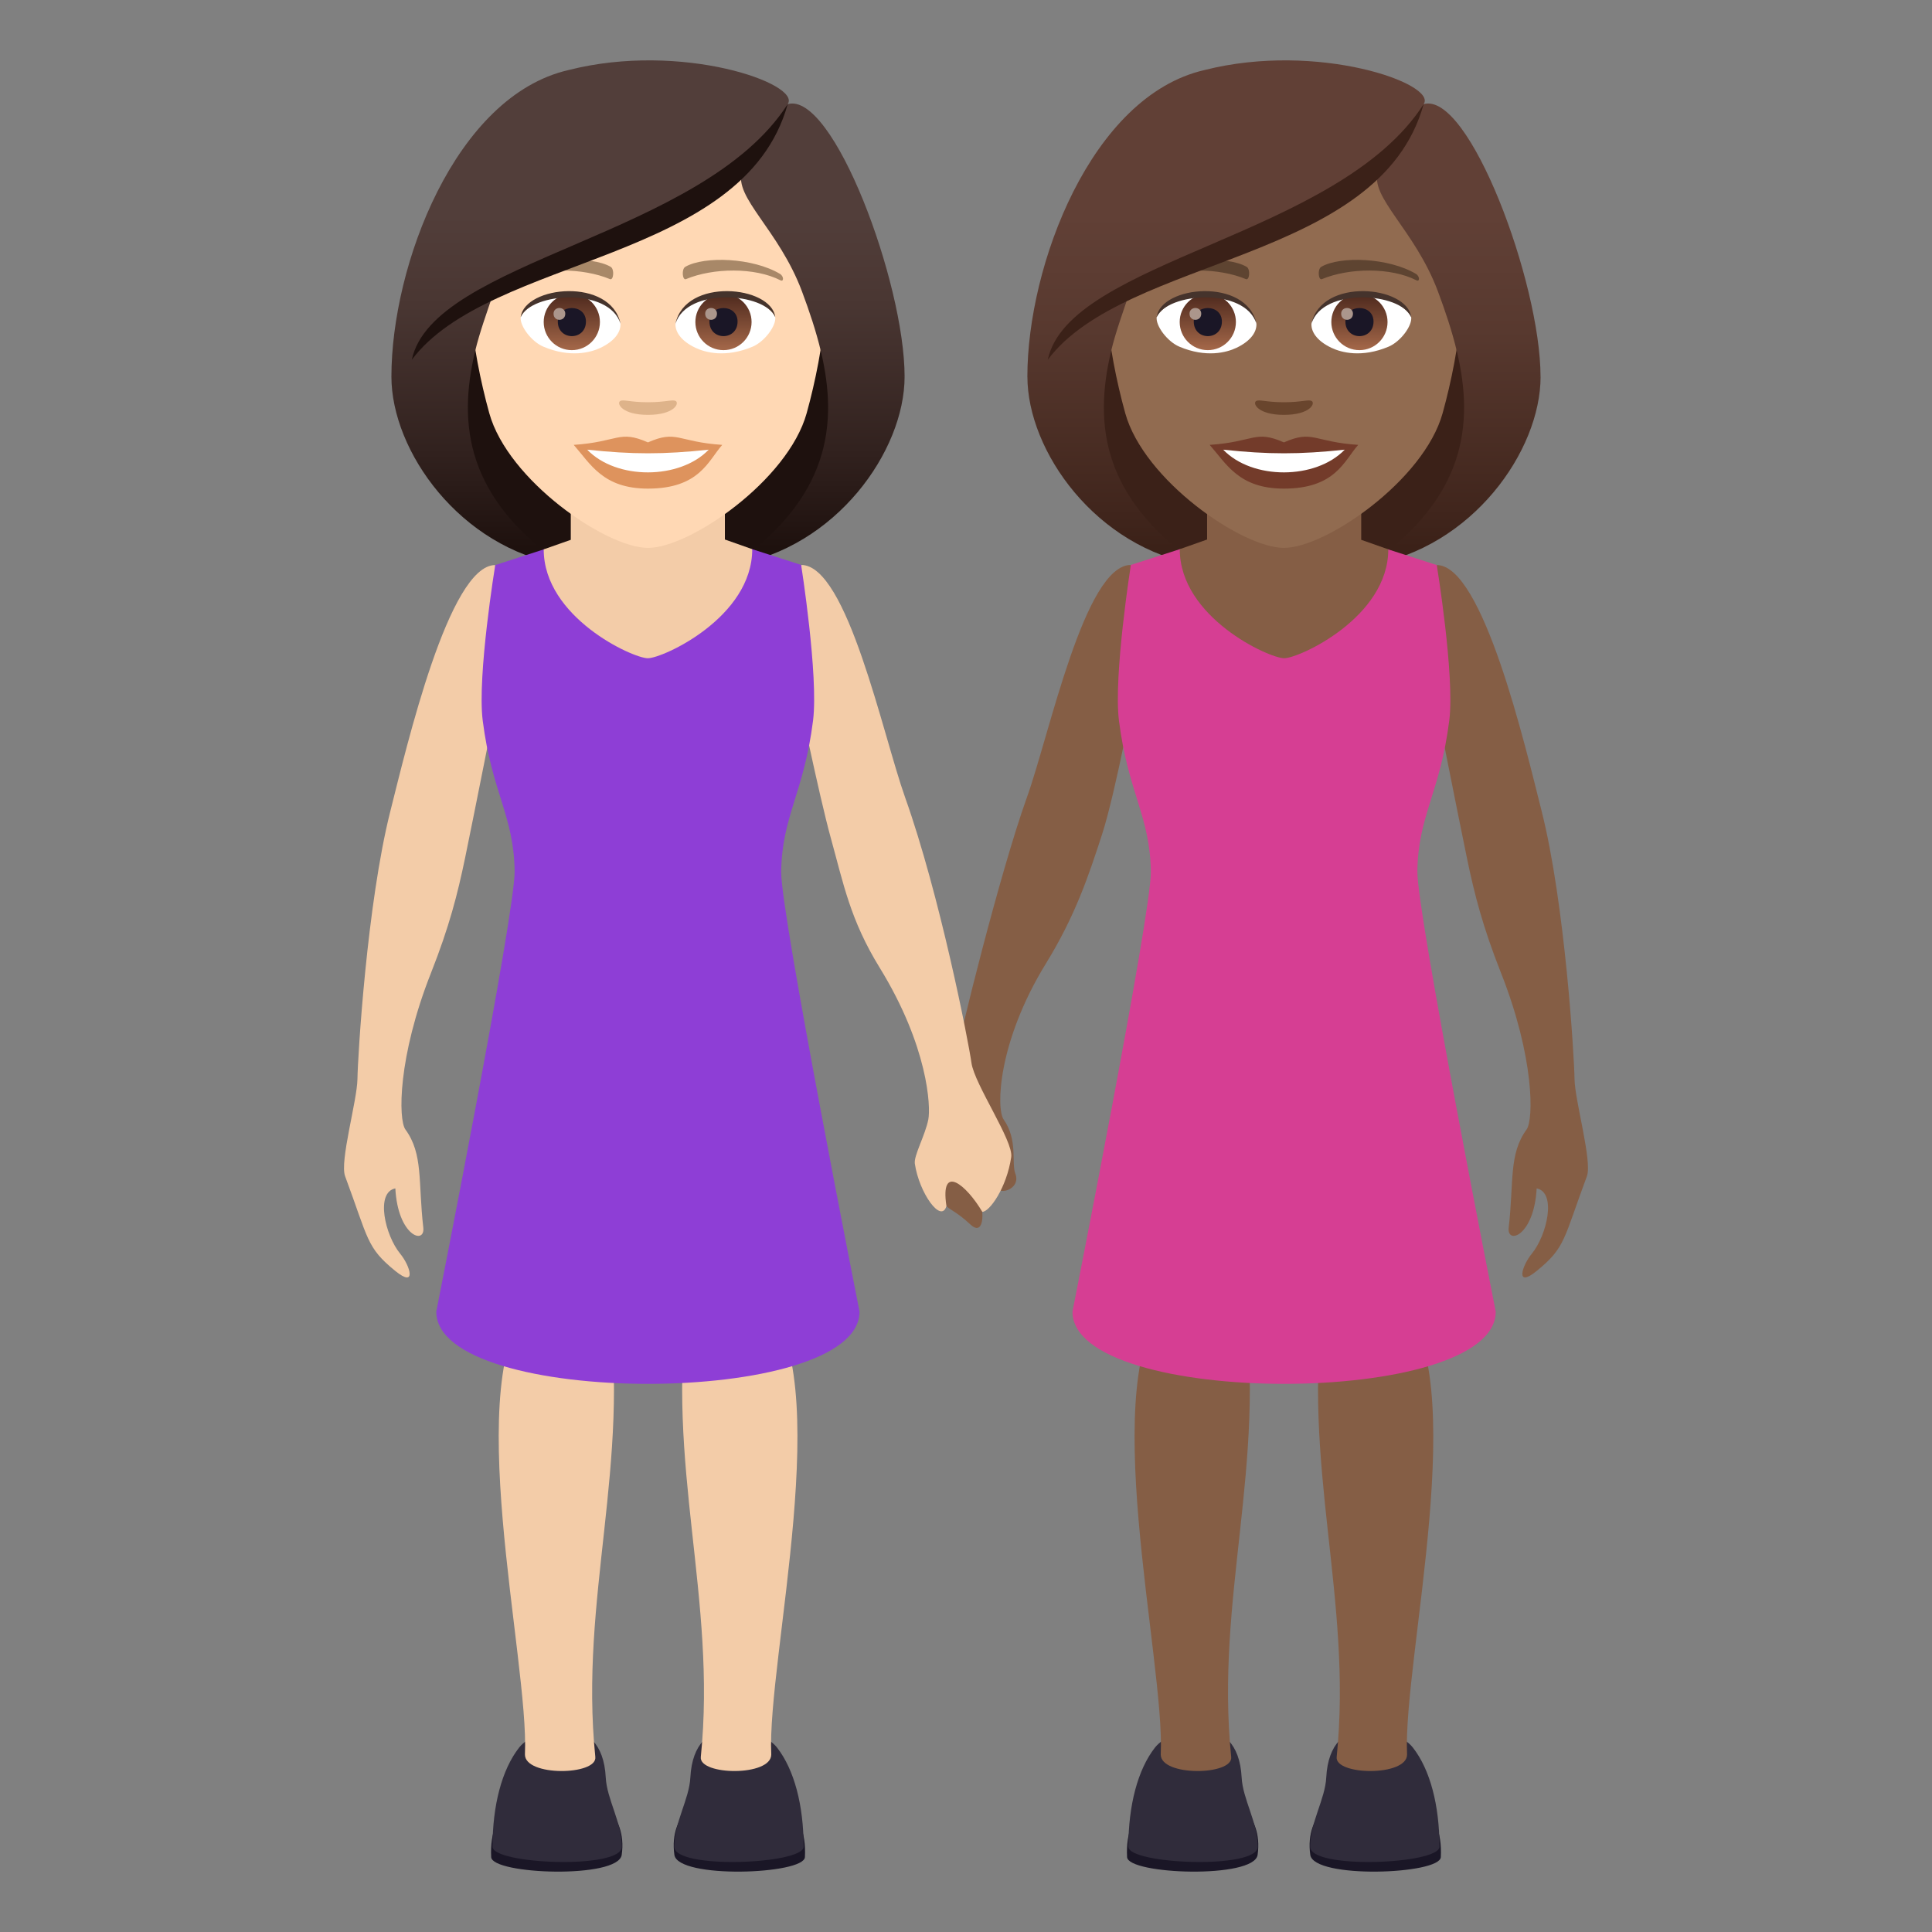<?xml version="1.0" encoding="utf-8"?>
<!-- Generator: Adobe Illustrator 15.0.0, SVG Export Plug-In . SVG Version: 6.00 Build 0)  -->
<!DOCTYPE svg PUBLIC "-//W3C//DTD SVG 1.1//EN" "http://www.w3.org/Graphics/SVG/1.1/DTD/svg11.dtd">
<svg version="1.1" id="Layer_1" xmlns:x="http://ns.adobe.com/Extensibility/1.0/" xmlns:i="http://ns.adobe.com/AdobeIllustrator/10.0/" xmlns:graph="http://ns.adobe.com/Graphs/1.0/"
	 xmlns="http://www.w3.org/2000/svg" xmlns:xlink="http://www.w3.org/1999/xlink" xmlns:a="http://ns.adobe.com/AdobeSVGViewerExtensions/3.0/"
	 x="0px" y="0px" width="64px" height="64px" viewBox="0 0 64 64" enable-background="new 0 0 64 64" xml:space="preserve">
<rect x="0" y="0" width="64" height="64" fill="#808080" stroke="none"/>
<path fill="#855E45" d="M31.642,35.192c0.102-0.73,1.487-6.302,2.374-8.773c0.75-2.085,1.914-7.705,3.445-7.705l0.16,3.967
	c0,0-0.664,3.577-1.117,4.969c-0.438,1.346-0.877,2.676-1.854,4.264c-1.605,2.609-1.651,4.816-1.404,5.168
	c0.48,0.684,0.254,1.449,0.387,1.793c0.215,0.553-0.661,0.77-0.609,0.375c-0.211,0.01-0.485,0.895-0.485,0.895
	c0.031,0.402-0.084,0.707-0.393,0.418c-0.986-0.916-0.744-0.041-1.373-2.23C30.625,37.815,31.542,35.903,31.642,35.192z"/>
<path fill="#855E45" d="M52.158,35.741c-0.008-0.717-0.314-5.801-1.088-8.867c-0.543-2.148-1.943-8.156-3.475-8.156l-0.15,3.963
	c0,0,0.85,4.307,1.148,5.738c0.25,1.207,0.523,2.275,1.129,3.809c1.104,2.791,1.086,4.859,0.848,5.188
	c-0.594,0.814-0.418,1.732-0.592,3.246c-0.068,0.586,0.842,0.287,0.926-1.295c0.666,0.131,0.344,1.551-0.164,2.168
	c-0.328,0.398-0.555,1.154,0.168,0.564c0.955-0.777,0.881-1.041,1.66-3.135C52.752,38.47,52.168,36.46,52.158,35.741z"/>
<path fill="#1A1626" d="M47.729,61.519c-0.031,0.578-4.209,0.729-4.324-0.074C43.01,58.679,47.904,58.206,47.729,61.519z"/>
<path fill="#302C3B" d="M47.684,61.175c0,0.582-4.283,0.762-4.283,0c0-0.814,0.496-1.57,0.533-2.295
	c0.117-2.287,2.348-1.66,2.869-0.99C47.375,58.62,47.684,59.804,47.684,61.175z"/>
<path fill="#855E45" d="M44.279,58.204c-0.063,0.611,2.33,0.652,2.332-0.082c-0.148-3.127,2.195-12.578-0.254-15.059
	c-0.498-0.506-2.498,0-2.498,0C43.098,48.487,44.814,52.948,44.279,58.204z"/>
<path fill="#1A1626" d="M37.336,61.519c0.029,0.578,4.209,0.729,4.324-0.074C42.055,58.679,37.16,58.206,37.336,61.519z"/>
<path fill="#302C3B" d="M37.379,61.175c0,0.582,4.285,0.762,4.285,0c0-0.814-0.496-1.57-0.533-2.295
	c-0.119-2.287-2.348-1.66-2.871-0.99C37.689,58.62,37.379,59.804,37.379,61.175z"/>
<path fill="#855E45" d="M40.785,58.204c0.063,0.611-2.33,0.652-2.334-0.082c0.15-3.127-2.193-12.578,0.254-15.059
	c0.498-0.506,2.5,0,2.5,0C41.965,48.487,40.25,52.948,40.785,58.204z"/>
<path fill="#3B2118" d="M45.365,18.716c5.668-2.266,5.102-7.65,5.102-7.65H34.6c0,0-0.566,5.385,5.1,7.65
	c0,0,1.133,0.283,2.832,0.283C44.232,18.999,45.365,18.716,45.365,18.716z"/>
<linearGradient id="SVGID_1_" gradientUnits="userSpaceOnUse" x1="151.973" y1="18.998" x2="151.973" y2="2.045" gradientTransform="matrix(1 0 0 1 -103.773 0)">
	<stop  offset="0.05" style="stop-color:#3B2118"/>
	<stop  offset="0.112" style="stop-color:#40251C"/>
	<stop  offset="0.476" style="stop-color:#58392F"/>
	<stop  offset="0.7" style="stop-color:#614036"/>
	<a:midPointStop  offset="0.05" style="stop-color:#3B2118"/>
	<a:midPointStop  offset="0.4" style="stop-color:#3B2118"/>
	<a:midPointStop  offset="0.7" style="stop-color:#614036"/>
</linearGradient>
<path fill="url(#SVGID_1_)" d="M48.262,11.642c0.58,2.439,0.273,4.855-2.896,7.074c3.4-0.566,5.668-3.777,5.668-6.24L48.262,11.642z
	"/>
<linearGradient id="SVGID_2_" gradientUnits="userSpaceOnUse" x1="1640.175" y1="18.998" x2="1640.175" y2="2.045" gradientTransform="matrix(-1 0 0 1 1677.041 0)">
	<stop  offset="0.05" style="stop-color:#3B2118"/>
	<stop  offset="0.112" style="stop-color:#40251C"/>
	<stop  offset="0.476" style="stop-color:#58392F"/>
	<stop  offset="0.7" style="stop-color:#614036"/>
	<a:midPointStop  offset="0.05" style="stop-color:#3B2118"/>
	<a:midPointStop  offset="0.4" style="stop-color:#3B2118"/>
	<a:midPointStop  offset="0.7" style="stop-color:#614036"/>
</linearGradient>
<path fill="url(#SVGID_2_)" d="M36.805,11.642c-0.58,2.439-0.275,4.855,2.895,7.074c-3.4-0.566-5.666-3.777-5.666-6.24
	L36.805,11.642z"/>
<path fill="#D63E93" d="M37.461,18.714l1.619-0.521l6.908,0.006l1.607,0.52c0,0,0.6,3.664,0.414,5.146
	c-0.303,2.4-1.031,3.143-1.057,4.996c-0.02,1.379,2.596,14.59,2.596,14.59c0,3.188-14.021,3.188-14.021,0
	c0,0,2.613-13.199,2.596-14.564c-0.021-1.85-0.752-2.613-1.057-5.021C36.883,22.382,37.461,18.714,37.461,18.714z"/>
<path fill="#855E45" d="M45.092,17.882c0-0.75,0-2.416,0-2.416h-5.105c0,0,0,1.654,0,2.406l-0.906,0.32
	c0,2.26,2.957,3.613,3.459,3.613c0.5,0,3.449-1.354,3.449-3.607L45.092,17.882z"/>
<path fill="#916B50" d="M42.533,2.851c-4.113,0-6.094,3.348-5.846,7.654c0.051,0.863,0.291,2.113,0.588,3.182
	c0.617,2.225,3.871,4.463,5.258,4.463c1.385,0,4.639-2.238,5.256-4.463c0.297-1.068,0.537-2.318,0.588-3.182
	C48.625,6.198,46.645,2.851,42.533,2.851z"/>
<path fill="#733B2A" d="M42.531,14.655c-0.963-0.424-0.971-0.018-2.459,0.082c0.559,0.635,0.971,1.449,2.459,1.449
	c1.709,0,1.998-0.926,2.461-1.449C43.502,14.638,43.496,14.231,42.531,14.655z"/>
<path fill="#FFFFFF" d="M40.52,14.896c0.971,1.01,3.066,0.996,4.025,0C43.049,15.056,42.016,15.056,40.52,14.896z"/>
<path fill="#5E4431" d="M46.902,9.071c-0.895-0.533-2.496-0.598-3.131-0.234c-0.135,0.072-0.098,0.457,0.018,0.41
	c0.904-0.377,2.283-0.396,3.133,0.039C47.035,9.345,47.037,9.149,46.902,9.071z"/>
<path fill="#5E4431" d="M38.162,9.071c0.895-0.533,2.496-0.598,3.131-0.234c0.135,0.072,0.1,0.457-0.018,0.41
	c-0.904-0.377-2.281-0.396-3.131,0.039C38.029,9.345,38.027,9.149,38.162,9.071z"/>
<path fill="#69452D" d="M43.457,13.288c-0.098-0.068-0.328,0.037-0.926,0.037c-0.596,0-0.826-0.105-0.924-0.037
	c-0.117,0.082,0.07,0.455,0.924,0.455C43.387,13.743,43.574,13.372,43.457,13.288z"/>
<path id="Path_2536_" fill="#FFFFFF" d="M41.617,10.687c0.035,0.271-0.15,0.594-0.66,0.836c-0.326,0.154-1.002,0.336-1.889-0.039
	c-0.398-0.168-0.787-0.689-0.752-0.979C38.799,9.597,41.168,9.464,41.617,10.687z"/>
<linearGradient id="Oval_1_" gradientUnits="userSpaceOnUse" x1="-406.539" y1="480.499" x2="-406.539" y2="480.782" gradientTransform="matrix(6.57 0 0 -6.57 2711.011 3168.528)">
	<stop  offset="0" style="stop-color:#A6694A"/>
	<stop  offset="1" style="stop-color:#4F2A1E"/>
	<a:midPointStop  offset="0" style="stop-color:#A6694A"/>
	<a:midPointStop  offset="0.5" style="stop-color:#A6694A"/>
	<a:midPointStop  offset="1" style="stop-color:#4F2A1E"/>
</linearGradient>
<circle id="Oval_372_" fill="url(#Oval_1_)" cx="40.01" cy="10.668" r="0.931"/>
<path id="Path_2535_" fill="#1A1626" d="M39.545,10.651c0,0.645,0.932,0.645,0.932,0C40.477,10.054,39.545,10.054,39.545,10.651z"/>
<path id="Path_2534_" fill="#AB968C" d="M39.404,10.392c0,0.27,0.389,0.27,0.389,0C39.793,10.14,39.404,10.14,39.404,10.392z"/>
<path id="Path_2533_" fill="#45332C" d="M41.623,10.724c-0.379-1.215-2.955-1.037-3.307-0.219
	C38.447,9.458,41.301,9.183,41.623,10.724z"/>
<path id="Path_2532_" fill="#FFFFFF" d="M43.447,10.687c-0.035,0.271,0.15,0.594,0.662,0.836c0.324,0.154,1,0.336,1.889-0.039
	c0.398-0.168,0.785-0.689,0.75-0.979C46.268,9.597,43.898,9.464,43.447,10.687z"/>
<linearGradient id="Oval_2_" gradientUnits="userSpaceOnUse" x1="-408.473" y1="480.499" x2="-408.473" y2="480.782" gradientTransform="matrix(6.57 0 0 -6.57 2728.742 3168.528)">
	<stop  offset="0" style="stop-color:#A6694A"/>
	<stop  offset="1" style="stop-color:#4F2A1E"/>
	<a:midPointStop  offset="0" style="stop-color:#A6694A"/>
	<a:midPointStop  offset="0.5" style="stop-color:#A6694A"/>
	<a:midPointStop  offset="1" style="stop-color:#4F2A1E"/>
</linearGradient>
<circle id="Oval_371_" fill="url(#Oval_2_)" cx="45.033" cy="10.668" r="0.931"/>
<path id="Path_2531_" fill="#1A1626" d="M44.568,10.651c0,0.645,0.932,0.645,0.932,0C45.5,10.054,44.568,10.054,44.568,10.651z"/>
<path id="Path_2530_" fill="#AB968C" d="M44.428,10.392c0,0.27,0.391,0.27,0.391,0C44.818,10.14,44.428,10.14,44.428,10.392z"/>
<path id="Path_2529_" fill="#45332C" d="M43.443,10.724c0.377-1.215,2.953-1.041,3.305-0.219
	C46.617,9.458,43.766,9.183,43.443,10.724z"/>
<linearGradient id="SVGID_3_" gradientUnits="userSpaceOnUse" x1="146.307" y1="18.999" x2="146.307" y2="2.042" gradientTransform="matrix(1 0 0 1 -103.773 0)">
	<stop  offset="0.05" style="stop-color:#3B2118"/>
	<stop  offset="0.112" style="stop-color:#40251C"/>
	<stop  offset="0.476" style="stop-color:#58392F"/>
	<stop  offset="0.7" style="stop-color:#614036"/>
	<a:midPointStop  offset="0.05" style="stop-color:#3B2118"/>
	<a:midPointStop  offset="0.4" style="stop-color:#3B2118"/>
	<a:midPointStop  offset="0.7" style="stop-color:#614036"/>
</linearGradient>
<path fill="url(#SVGID_3_)" d="M47.16,3.45c0.469-0.67-3.508-2.084-7.262-1.129c-3.752,0.859-5.865,6.479-5.865,10.154
	c0.336,0.266,2.389-0.398,2.771-0.834c0.154-0.645,0.398-1.305,0.627-1.992c2.818-1.631,6.006-2.014,8.217-3.967
	c-0.283,0.852,1.217,1.922,1.984,3.967c0.248,0.664,0.471,1.328,0.629,1.992c0.625,0.574,1.873,0.846,2.771,0.834
	C51.033,9.366,48.664,3.017,47.16,3.45z"/>
<path fill="#3B2118" d="M34.709,11.917C37.303,8.462,45.707,8.696,47.16,3.45C44.338,7.853,35.416,8.595,34.709,11.917z"/>
<path fill="#F3CCA8" d="M26.539,18.714c1.531,0,2.701,5.619,3.445,7.705c1.145,3.211,2.096,8.061,2.197,8.791
	c0.1,0.711,1.397,2.59,1.317,3.121c-0.154,1.027-0.723,1.814-0.958,1.813c-0.523-0.887-1.406-1.629-1.188-0.193
	c-0.172,0.596-0.906-0.436-1.047-1.404c-0.039-0.266,0.344-0.938,0.447-1.465c0.082-0.422-0.006-2.416-1.611-5.025
	c-0.977-1.588-1.196-2.768-1.62-4.299c-0.391-1.41-1.144-5.076-1.144-5.076L26.539,18.714z"/>
<path fill="#F3CCA8" d="M11.841,35.741c0.009-0.717,0.314-5.801,1.089-8.867c0.543-2.148,1.943-8.156,3.475-8.156l0.15,3.963
	c0,0-0.851,4.307-1.148,5.738c-0.251,1.207-0.523,2.275-1.129,3.809c-1.104,2.791-1.087,4.859-0.848,5.188
	c0.594,0.814,0.418,1.732,0.592,3.246c0.068,0.586-0.842,0.287-0.926-1.295c-0.666,0.131-0.344,1.551,0.164,2.168
	c0.328,0.398,0.555,1.154-0.169,0.564c-0.955-0.777-0.88-1.041-1.659-3.135C11.247,38.47,11.832,36.46,11.841,35.741z"/>
<path fill="#1A1626" d="M16.271,61.519c0.031,0.578,4.209,0.729,4.324-0.074C20.99,58.679,16.096,58.206,16.271,61.519z"/>
<path fill="#302C3B" d="M16.316,61.175c0,0.582,4.283,0.762,4.283,0c0-0.814-0.496-1.57-0.533-2.295
	c-0.117-2.287-2.348-1.66-2.869-0.99C16.625,58.62,16.316,59.804,16.316,61.175z"/>
<path fill="#F3CCA8" d="M19.721,58.204c0.063,0.611-2.33,0.652-2.332-0.082c0.148-3.127-2.195-12.578,0.254-15.059
	c0.498-0.506,2.498,0,2.498,0C20.902,48.487,19.186,52.948,19.721,58.204z"/>
<path fill="#1A1626" d="M26.664,61.519c-0.029,0.578-4.209,0.729-4.324-0.074C21.945,58.679,26.84,58.206,26.664,61.519z"/>
<path fill="#302C3B" d="M26.621,61.175c0,0.582-4.285,0.762-4.285,0c0-0.814,0.496-1.57,0.533-2.295
	c0.119-2.287,2.348-1.66,2.871-0.99C26.311,58.62,26.621,59.804,26.621,61.175z"/>
<path fill="#F3CCA8" d="M23.215,58.204c-0.063,0.611,2.33,0.652,2.334-0.082c-0.15-3.127,2.193-12.578-0.254-15.059
	c-0.498-0.506-2.5,0-2.5,0C22.035,48.487,23.75,52.948,23.215,58.204z"/>
<path fill="#1E110E" d="M24.298,18.716c5.668-2.266,5.102-7.65,5.102-7.65H13.532c0,0-0.566,5.385,5.1,7.65
	c0,0,1.133,0.283,2.832,0.283C23.165,18.999,24.298,18.716,24.298,18.716z"/>
<linearGradient id="SVGID_4_" gradientUnits="userSpaceOnUse" x1="184.911" y1="18.998" x2="184.911" y2="2.045" gradientTransform="matrix(1 0 0 1 -157.779 0)">
	<stop  offset="0.05" style="stop-color:#1E110E"/>
	<stop  offset="0.233" style="stop-color:#31211E"/>
	<stop  offset="0.522" style="stop-color:#493632"/>
	<stop  offset="0.7" style="stop-color:#523E3A"/>
	<a:midPointStop  offset="0.05" style="stop-color:#1E110E"/>
	<a:midPointStop  offset="0.4" style="stop-color:#1E110E"/>
	<a:midPointStop  offset="0.7" style="stop-color:#523E3A"/>
</linearGradient>
<path fill="url(#SVGID_4_)" d="M27.194,11.642c0.58,2.439,0.273,4.855-2.896,7.074c3.4-0.566,5.668-3.777,5.668-6.24L27.194,11.642z
	"/>
<linearGradient id="SVGID_5_" gradientUnits="userSpaceOnUse" x1="1607.236" y1="18.998" x2="1607.236" y2="2.045" gradientTransform="matrix(-1 0 0 1 1623.035 0)">
	<stop  offset="0.05" style="stop-color:#1E110E"/>
	<stop  offset="0.233" style="stop-color:#31211E"/>
	<stop  offset="0.522" style="stop-color:#493632"/>
	<stop  offset="0.7" style="stop-color:#523E3A"/>
	<a:midPointStop  offset="0.05" style="stop-color:#1E110E"/>
	<a:midPointStop  offset="0.4" style="stop-color:#1E110E"/>
	<a:midPointStop  offset="0.7" style="stop-color:#523E3A"/>
</linearGradient>
<path fill="url(#SVGID_5_)" d="M15.737,11.642c-0.58,2.439-0.275,4.855,2.895,7.074c-3.4-0.566-5.666-3.777-5.666-6.24
	L15.737,11.642z"/>
<path fill="#8E3ED6" d="M26.539,18.714l-1.619-0.521l-6.908,0.006l-1.607,0.52c0,0-0.6,3.664-0.415,5.146
	c0.304,2.4,1.032,3.143,1.058,4.996c0.019,1.379-2.596,14.59-2.596,14.59c0,3.188,14.021,3.188,14.021,0
	c0,0-2.614-13.199-2.595-14.564c0.021-1.85,0.752-2.613,1.056-5.021C27.117,22.382,26.539,18.714,26.539,18.714z"/>
<path fill="#F3CCA8" d="M18.908,17.882c0-0.75,0-2.416,0-2.416h5.105c0,0,0,1.654,0,2.406l0.906,0.32
	c0,2.26-2.957,3.613-3.459,3.613c-0.5,0-3.449-1.354-3.449-3.607L18.908,17.882z"/>
<path fill="#FFD8B4" d="M21.466,2.851c-4.113,0-6.094,3.348-5.846,7.654c0.051,0.863,0.291,2.113,0.588,3.182
	c0.617,2.225,3.871,4.463,5.258,4.463c1.385,0,4.639-2.238,5.256-4.463c0.297-1.068,0.537-2.318,0.588-3.182
	C27.558,6.198,25.577,2.851,21.466,2.851z"/>
<path fill="#DE935D" d="M21.464,14.655c-0.963-0.424-0.971-0.018-2.459,0.082c0.559,0.635,0.971,1.449,2.459,1.449
	c1.709,0,1.998-0.926,2.461-1.449C22.435,14.638,22.429,14.231,21.464,14.655z"/>
<path fill="#FFFFFF" d="M19.452,14.896c0.971,1.01,3.066,0.996,4.025,0C21.981,15.056,20.948,15.056,19.452,14.896z"/>
<path fill="#A88868" d="M25.835,9.071c-0.895-0.533-2.496-0.598-3.131-0.234c-0.135,0.072-0.098,0.457,0.018,0.41
	c0.904-0.377,2.283-0.396,3.133,0.039C25.968,9.345,25.97,9.149,25.835,9.071z"/>
<path fill="#A88868" d="M17.095,9.071c0.895-0.533,2.496-0.598,3.131-0.234c0.135,0.072,0.1,0.457-0.018,0.41
	c-0.904-0.377-2.281-0.396-3.131,0.039C16.962,9.345,16.96,9.149,17.095,9.071z"/>
<path fill="#DEB38A" d="M22.39,13.288c-0.098-0.068-0.328,0.037-0.926,0.037c-0.596,0-0.826-0.105-0.924-0.037
	c-0.117,0.082,0.07,0.455,0.924,0.455C22.319,13.743,22.507,13.372,22.39,13.288z"/>
<path id="Path_2528_" fill="#FFFFFF" d="M20.55,10.687c0.035,0.271-0.15,0.594-0.66,0.836c-0.326,0.154-1.002,0.336-1.889-0.039
	c-0.398-0.168-0.787-0.689-0.752-0.979C17.731,9.597,20.101,9.464,20.55,10.687z"/>
<linearGradient id="Oval_3_" gradientUnits="userSpaceOnUse" x1="-401.525" y1="480.499" x2="-401.525" y2="480.782" gradientTransform="matrix(6.57 0 0 -6.57 2657.003 3168.528)">
	<stop  offset="0" style="stop-color:#A6694A"/>
	<stop  offset="1" style="stop-color:#4F2A1E"/>
	<a:midPointStop  offset="0" style="stop-color:#A6694A"/>
	<a:midPointStop  offset="0.5" style="stop-color:#A6694A"/>
	<a:midPointStop  offset="1" style="stop-color:#4F2A1E"/>
</linearGradient>
<circle id="Oval_370_" fill="url(#Oval_3_)" cx="18.942" cy="10.668" r="0.931"/>
<path id="Path_2527_" fill="#1A1626" d="M18.478,10.651c0,0.645,0.932,0.645,0.932,0C19.409,10.054,18.478,10.054,18.478,10.651z"/>
<path id="Path_2526_" fill="#AB968C" d="M18.337,10.392c0,0.27,0.389,0.27,0.389,0C18.726,10.14,18.337,10.14,18.337,10.392z"/>
<path id="Path_2525_" fill="#45332C" d="M20.556,10.724c-0.379-1.215-2.955-1.037-3.307-0.219
	C17.38,9.458,20.233,9.183,20.556,10.724z"/>
<path id="Path_2524_" fill="#FFFFFF" d="M22.38,10.687c-0.035,0.271,0.15,0.594,0.662,0.836c0.324,0.154,1,0.336,1.889-0.039
	c0.398-0.168,0.785-0.689,0.75-0.979C25.2,9.597,22.831,9.464,22.38,10.687z"/>
<linearGradient id="Oval_4_" gradientUnits="userSpaceOnUse" x1="-403.459" y1="480.499" x2="-403.459" y2="480.782" gradientTransform="matrix(6.57 0 0 -6.57 2674.734 3168.528)">
	<stop  offset="0" style="stop-color:#A6694A"/>
	<stop  offset="1" style="stop-color:#4F2A1E"/>
	<a:midPointStop  offset="0" style="stop-color:#A6694A"/>
	<a:midPointStop  offset="0.5" style="stop-color:#A6694A"/>
	<a:midPointStop  offset="1" style="stop-color:#4F2A1E"/>
</linearGradient>
<circle id="Oval_369_" fill="url(#Oval_4_)" cx="23.966" cy="10.668" r="0.931"/>
<path id="Path_2523_" fill="#1A1626" d="M23.501,10.651c0,0.645,0.932,0.645,0.932,0C24.433,10.054,23.501,10.054,23.501,10.651z"/>
<path id="Path_2522_" fill="#AB968C" d="M23.36,10.392c0,0.27,0.391,0.27,0.391,0C23.751,10.14,23.36,10.14,23.36,10.392z"/>
<path id="Path_2521_" fill="#45332C" d="M22.376,10.724c0.377-1.215,2.953-1.041,3.305-0.219
	C25.55,9.458,22.698,9.183,22.376,10.724z"/>
<linearGradient id="SVGID_6_" gradientUnits="userSpaceOnUse" x1="179.245" y1="18.999" x2="179.245" y2="2.042" gradientTransform="matrix(1 0 0 1 -157.779 0)">
	<stop  offset="0.05" style="stop-color:#1E110E"/>
	<stop  offset="0.233" style="stop-color:#31211E"/>
	<stop  offset="0.522" style="stop-color:#493632"/>
	<stop  offset="0.7" style="stop-color:#523E3A"/>
	<a:midPointStop  offset="0.05" style="stop-color:#1E110E"/>
	<a:midPointStop  offset="0.4" style="stop-color:#1E110E"/>
	<a:midPointStop  offset="0.7" style="stop-color:#523E3A"/>
</linearGradient>
<path fill="url(#SVGID_6_)" d="M26.093,3.45c0.469-0.67-3.508-2.084-7.262-1.129c-3.752,0.859-5.865,6.479-5.865,10.154
	c0.336,0.266,2.389-0.398,2.771-0.834c0.154-0.645,0.398-1.305,0.627-1.992c2.818-1.631,6.006-2.014,8.217-3.967
	c-0.283,0.852,1.217,1.922,1.984,3.967c0.248,0.664,0.471,1.328,0.629,1.992c0.625,0.574,1.874,0.846,2.772,0.834
	C29.966,9.366,27.597,3.017,26.093,3.45z"/>
<path fill="#1E110E" d="M13.642,11.917C16.235,8.462,24.64,8.696,26.093,3.45C23.271,7.853,14.349,8.595,13.642,11.917z"/>
</svg>
